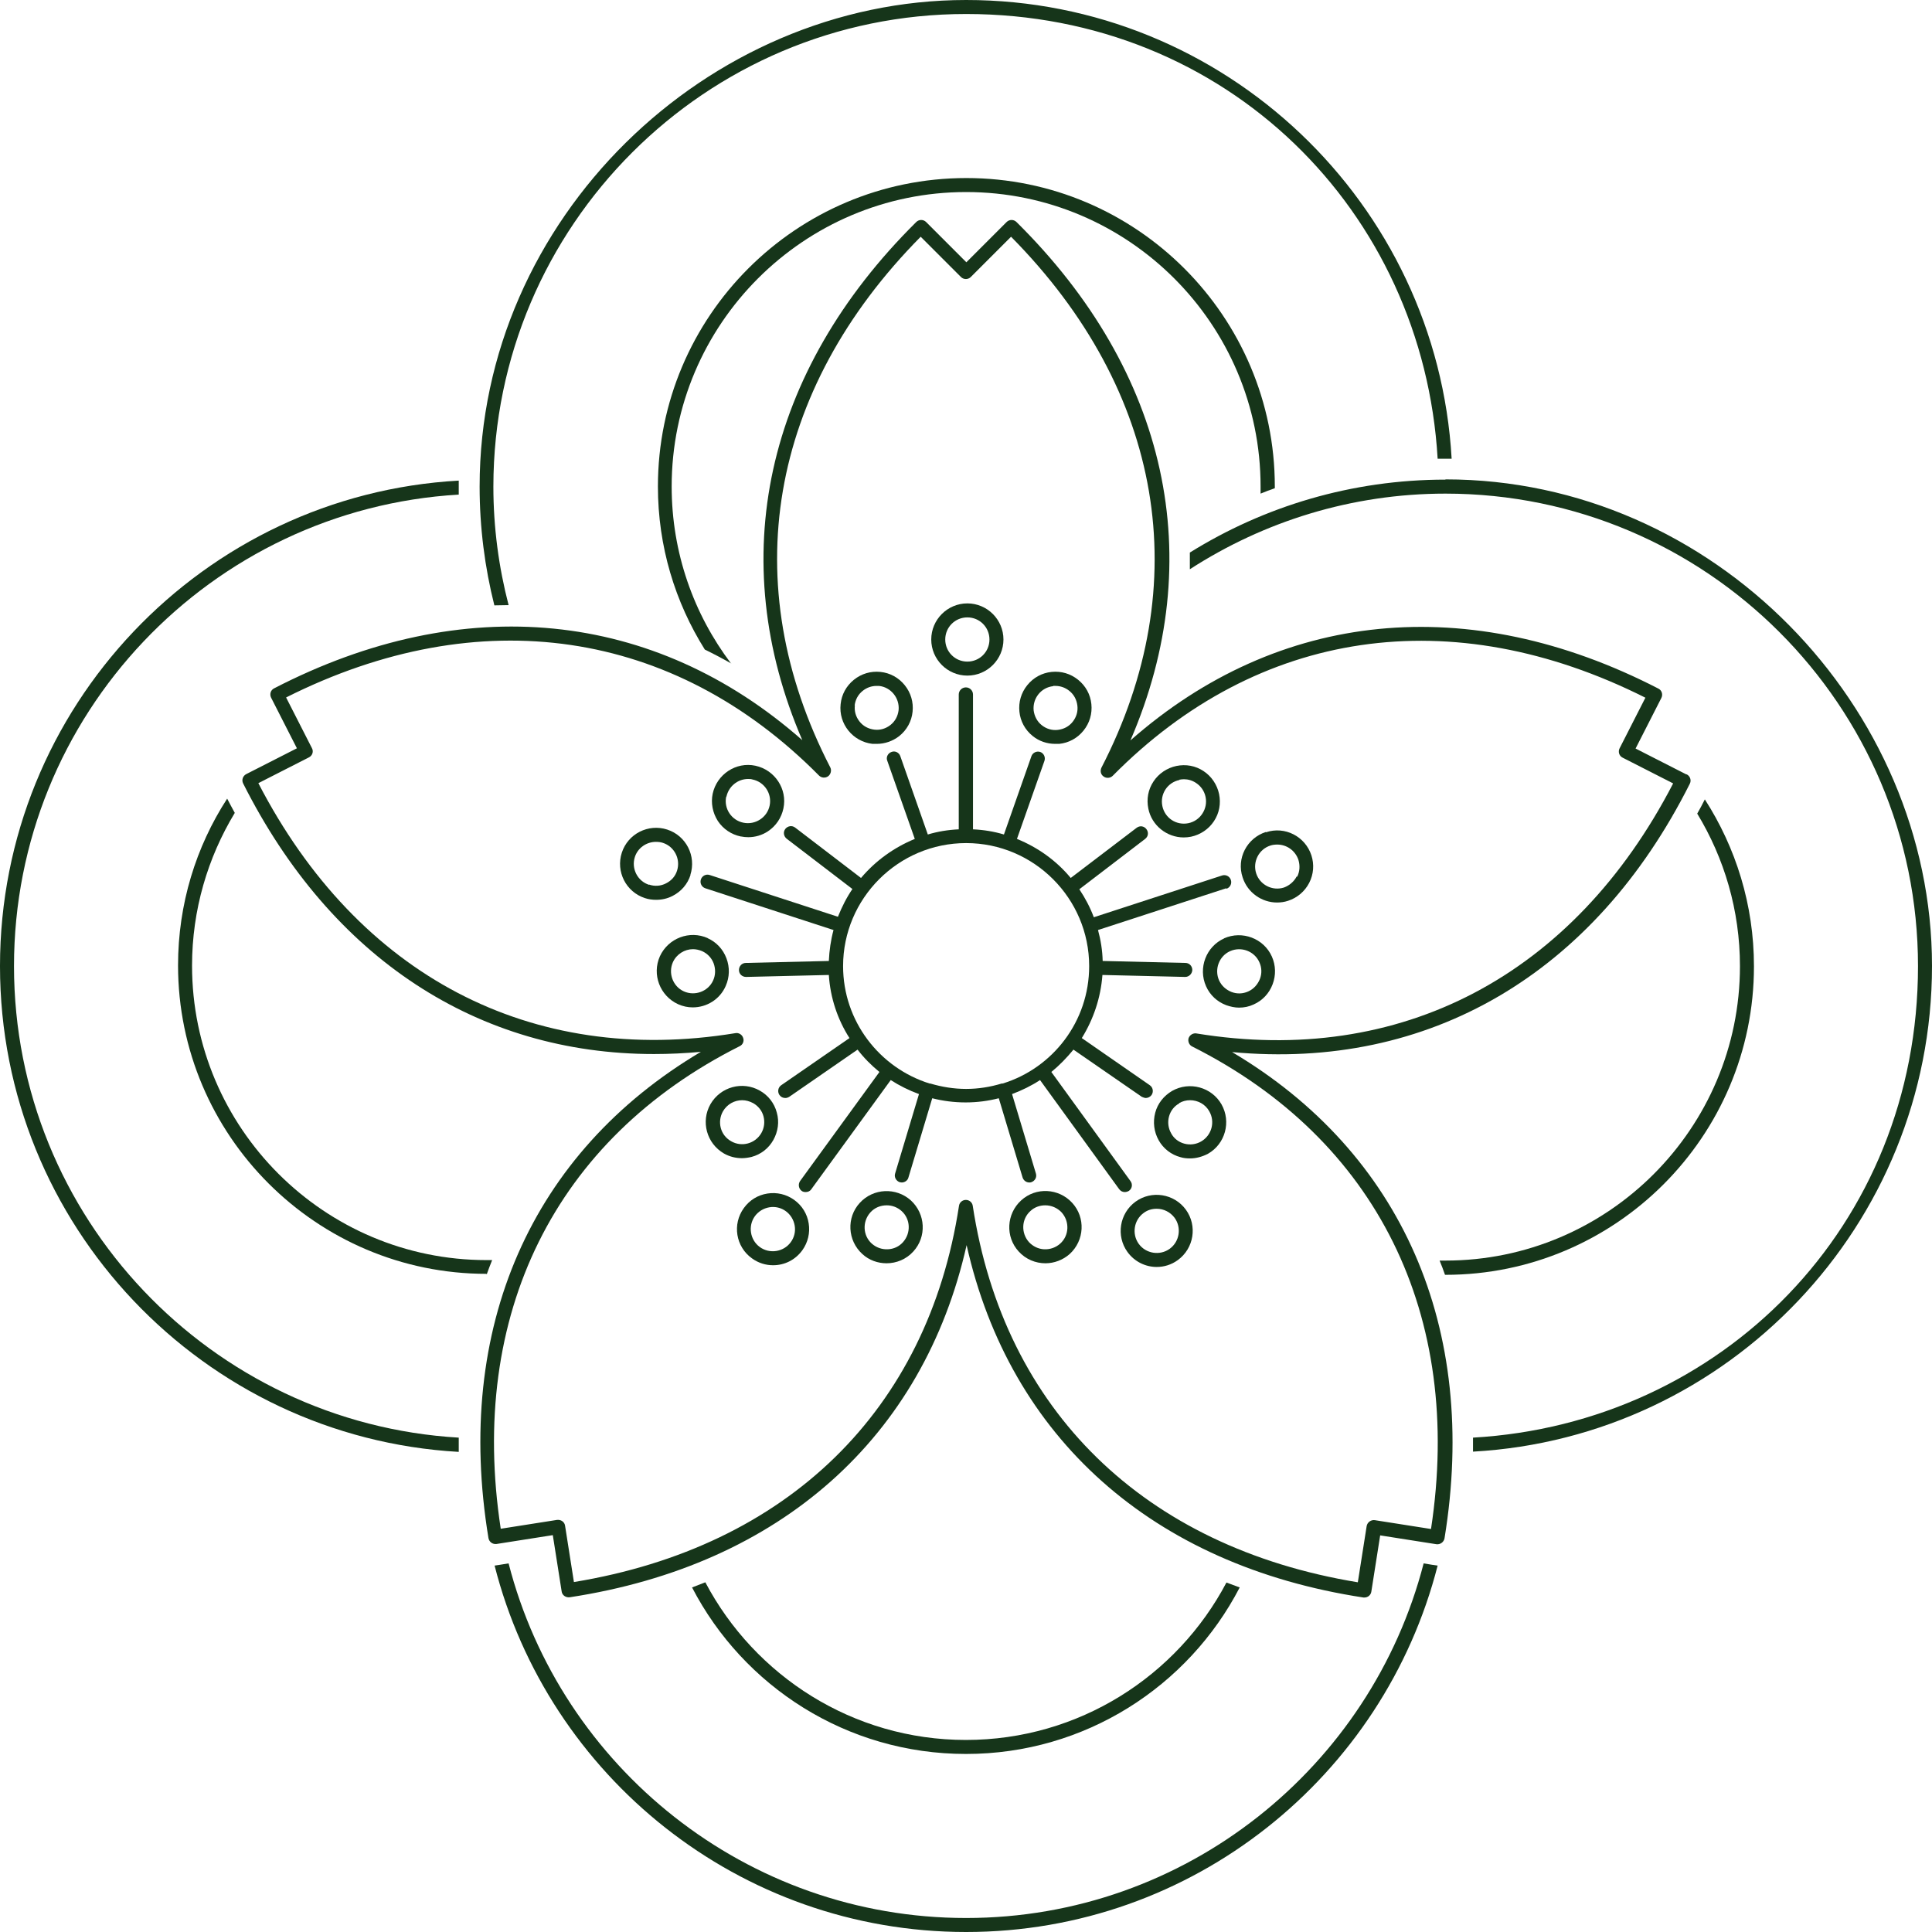 <?xml version="1.0" encoding="UTF-8"?>
<svg id="_レイヤー_2" data-name="レイヤー 2" xmlns="http://www.w3.org/2000/svg" viewBox="0 0 78.67 78.67">
  <defs>
    <style>
      .cls-1 {
        fill: #16351a;
        stroke-width: 0px;
      }
    </style>
  </defs>
  <g id="menu">
    <g>
      <g>
        <path class="cls-1" d="M68.66,31.53l-2.06-1.05,1.05-2.06c.07-.14.02-.31-.12-.38-7.72-3.98-15.47-3.2-21.5,2.11,3.19-7.38,1.54-15-4.64-21.11-.11-.11-.29-.11-.4,0l-1.64,1.64-1.64-1.64c-.11-.11-.29-.11-.4,0-6.17,6.11-7.82,13.73-4.64,21.1-6.03-5.31-13.79-6.1-21.51-2.11-.14.07-.19.24-.12.38l1.05,2.06-2.06,1.05c-.14.07-.2.24-.13.38,3.59,7.13,9.57,11.02,16.73,11.02.63,0,1.26-.03,1.91-.09-6.91,4.1-10.06,11.23-8.65,19.8.03.16.17.26.33.24l2.29-.36.36,2.29c.02.16.17.26.33.24,8.58-1.31,14.4-6.51,16.16-14.34,1.76,7.84,7.57,13.04,16.16,14.35.01,0,.03,0,.04,0,.14,0,.26-.1.28-.24l.36-2.29,2.29.36c.15.02.3-.08.33-.24,1.4-8.57-1.74-15.7-8.65-19.8,8,.75,14.74-3.17,18.64-10.93.07-.14.01-.31-.13-.38ZM48.72,42.08c-.14-.02-.27.06-.32.19-.04.13.02.28.14.34,7.52,3.78,11.06,10.93,9.73,19.65l-2.29-.36c-.15-.02-.3.08-.33.24l-.36,2.29c-8.7-1.43-14.41-7-15.68-15.33-.02-.14-.14-.24-.28-.24s-.26.1-.28.24c-1.27,8.32-6.98,13.89-15.68,15.32l-.36-2.29c-.02-.16-.17-.26-.33-.24l-2.29.36c-1.33-8.72,2.21-15.87,9.73-19.65.13-.06.19-.21.14-.34-.04-.13-.18-.22-.32-.19-8.31,1.36-15.37-2.35-19.42-10.18l2.06-1.05c.14-.07.2-.24.12-.38l-1.05-2.06c7.88-3.96,15.78-2.8,21.7,3.18.1.1.26.11.37.03.11-.08.15-.24.09-.36-3.86-7.48-2.52-15.34,3.68-21.61l1.64,1.64c.11.11.29.11.4,0l1.64-1.64c6.2,6.27,7.54,14.14,3.68,21.62-.06.13-.03.28.09.36.11.08.27.07.37-.03,5.92-5.99,13.81-7.14,21.69-3.18l-1.05,2.06c-.07.14-.02.31.12.38l2.06,1.05c-4.05,7.83-11.11,11.54-19.42,10.18Z"/>
        <path class="cls-1" d="M39.39,27.51c.81,0,1.47-.66,1.47-1.47s-.66-1.47-1.47-1.47-1.47.66-1.47,1.47.66,1.47,1.47,1.47ZM39.39,25.14c.5,0,.9.4.9.9s-.4.9-.9.9-.9-.4-.9-.9.4-.9.9-.9Z"/>
        <path class="cls-1" d="M35.54,30.29c.05,0,.11,0,.16,0,.33,0,.65-.11.92-.32.31-.25.5-.6.54-.99.04-.39-.07-.77-.32-1.08-.25-.31-.6-.5-.99-.54-.39-.04-.77.07-1.08.32-.31.25-.5.6-.54.99-.09.81.5,1.53,1.3,1.62ZM34.8,28.73c.03-.24.14-.45.33-.6.16-.13.36-.2.56-.2.03,0,.07,0,.1,0,.49.05.85.5.8.99-.03.24-.14.45-.33.6-.19.15-.42.22-.66.19-.24-.03-.45-.14-.6-.33-.15-.19-.22-.42-.19-.66Z"/>
        <path class="cls-1" d="M42.05,29.97c.26.21.58.32.92.32.05,0,.11,0,.16,0,.39-.04.74-.23.99-.54.25-.31.36-.69.32-1.08-.04-.39-.23-.74-.54-.99-.31-.25-.69-.36-1.08-.32-.39.04-.74.23-.99.54-.25.31-.36.69-.32,1.08.04.39.23.74.54.99ZM42.88,27.93s.07,0,.1,0c.2,0,.4.07.56.2.19.15.3.36.33.6.03.24-.04.47-.19.66-.15.19-.36.3-.6.33-.24.03-.47-.04-.66-.19s-.3-.37-.33-.6c-.05-.49.3-.94.8-.99Z"/>
        <path class="cls-1" d="M28.11,35.63c.25-.77-.17-1.6-.94-1.85-.77-.25-1.6.17-1.85.94-.25.77.17,1.6.94,1.85.15.05.3.07.46.07.23,0,.46-.05.67-.16.35-.18.61-.48.73-.86ZM26.43,36.03c-.47-.15-.73-.66-.58-1.13.12-.38.48-.62.86-.62.09,0,.19.01.28.04.47.15.73.66.58,1.13-.07.23-.23.41-.45.52-.21.11-.46.13-.69.05Z"/>
        <path class="cls-1" d="M28.82,38.2c-.74-.33-1.61,0-1.95.74-.33.74,0,1.61.74,1.95.2.09.4.13.6.13.56,0,1.1-.32,1.34-.87.16-.36.17-.76.03-1.13s-.41-.66-.77-.82ZM29.04,39.92c-.2.45-.74.65-1.19.45-.45-.2-.65-.74-.45-1.19.15-.33.48-.53.82-.53.12,0,.25.03.37.08.22.1.39.28.47.5s.08.47-.02.69Z"/>
        <path class="cls-1" d="M30.17,34.06c.1.02.2.03.3.03.28,0,.56-.08.8-.24.33-.22.55-.55.63-.93.17-.79-.35-1.57-1.14-1.74-.79-.17-1.57.35-1.74,1.14-.08.38,0,.78.21,1.11.22.33.55.55.93.63ZM29.58,32.44c.09-.42.46-.72.88-.72.06,0,.12,0,.18.02.49.1.8.58.7,1.06-.05.24-.19.44-.39.57-.2.13-.44.18-.68.13-.49-.1-.8-.58-.7-1.06Z"/>
        <path class="cls-1" d="M32.34,48.86c-.32-.23-.71-.32-1.09-.26-.39.06-.73.27-.96.59-.48.66-.33,1.58.33,2.05.26.19.56.28.86.28.46,0,.9-.21,1.19-.61.23-.32.32-.71.26-1.09-.06-.39-.27-.73-.59-.96ZM32.2,50.58c-.29.4-.86.49-1.26.2s-.49-.86-.2-1.26c.14-.19.35-.32.59-.36.24-.04.48.02.67.16.19.14.32.35.36.59.04.24-.02.48-.16.67Z"/>
        <path class="cls-1" d="M35.01,48.98c-.55.6-.5,1.53.1,2.08.28.26.64.38.99.38.4,0,.8-.16,1.09-.48.55-.6.5-1.53-.1-2.08-.6-.54-1.53-.5-2.08.1ZM36.77,50.58c-.16.18-.38.28-.62.29-.24.01-.47-.07-.65-.23-.37-.33-.39-.9-.06-1.27.18-.2.42-.29.67-.29.22,0,.43.08.6.23.37.33.39.9.06,1.27Z"/>
        <path class="cls-1" d="M30.6,47.11c.38-.1.7-.35.89-.69s.25-.74.14-1.12c-.1-.38-.35-.7-.69-.89-.7-.4-1.6-.16-2.01.55-.4.7-.16,1.6.55,2.01.23.13.48.19.73.19.13,0,.26-.02.39-.05ZM29.35,45.93c-.06-.23-.03-.47.09-.68.17-.29.47-.45.78-.45.15,0,.3.04.45.12.21.12.36.31.42.54.06.23.03.47-.09.68-.25.43-.8.58-1.23.33-.21-.12-.36-.31-.42-.54Z"/>
        <path class="cls-1" d="M46.24,48.93c-.66.48-.8,1.4-.33,2.05.29.4.74.61,1.19.61.3,0,.6-.09.86-.28.66-.48.8-1.4.33-2.05-.48-.66-1.4-.8-2.05-.33ZM47.63,50.85c-.4.29-.97.2-1.26-.2-.29-.4-.2-.97.2-1.26.16-.12.34-.17.53-.17.28,0,.55.13.73.37.29.4.2.97-.2,1.26Z"/>
        <path class="cls-1" d="M47.04,45.31c-.1.38-.05.78.14,1.12s.51.59.89.69c.13.04.26.05.39.05.25,0,.5-.07.73-.19.7-.4.95-1.3.55-2.01-.4-.7-1.3-.95-2.01-.55-.34.2-.59.51-.69.89ZM48.01,44.92c.14-.08.29-.12.45-.12.31,0,.62.16.78.45.25.43.1.98-.33,1.23-.21.12-.45.15-.68.09-.23-.06-.43-.21-.54-.42-.12-.21-.15-.45-.09-.68.06-.23.21-.43.42-.54Z"/>
        <path class="cls-1" d="M41.58,48.88c-.6.55-.65,1.48-.1,2.08.29.32.69.48,1.09.48.35,0,.71-.13.99-.38.6-.55.65-1.48.1-2.08-.55-.6-1.48-.65-2.08-.1ZM43.17,50.64c-.18.16-.41.24-.65.23-.24-.01-.46-.12-.62-.29-.33-.37-.31-.94.06-1.27.17-.16.39-.23.6-.23.25,0,.49.1.67.29.33.37.31.94-.06,1.27Z"/>
        <path class="cls-1" d="M49.94,36.19c.15-.05.23-.21.18-.36-.05-.15-.21-.23-.36-.18l-5.22,1.7c-.15-.4-.35-.78-.59-1.14l2.68-2.05c.13-.1.15-.27.05-.4-.1-.13-.27-.15-.4-.05l-2.68,2.04c-.58-.7-1.33-1.24-2.19-1.59l1.12-3.18c.05-.15-.03-.31-.17-.36-.15-.05-.31.03-.36.17l-1.12,3.19c-.4-.12-.82-.19-1.26-.21v-5.49c0-.16-.13-.29-.29-.29s-.29.13-.29.29v5.49c-.44.02-.86.09-1.26.21l-1.12-3.19c-.05-.15-.22-.23-.36-.17-.15.05-.23.22-.17.36l1.12,3.18c-.85.35-1.6.89-2.19,1.59l-2.68-2.05c-.13-.1-.3-.07-.4.05-.1.13-.07.3.05.4l2.68,2.05c-.24.35-.43.73-.59,1.13l-5.22-1.7c-.15-.05-.31.03-.36.18-.05.15.03.31.18.36l5.22,1.7c-.11.41-.17.83-.19,1.26l-3.38.08c-.16,0-.28.13-.28.29,0,.16.13.28.29.28,0,0,0,0,0,0l3.37-.08c.06.94.36,1.82.84,2.57l-2.78,1.92c-.13.09-.16.27-.07.4.06.08.14.12.24.12.06,0,.11-.02.16-.05l2.78-1.92c.26.34.56.64.89.91l-3.23,4.44c-.09.13-.06.31.06.4.05.04.11.05.17.05.09,0,.18-.04.23-.12l3.23-4.44c.36.23.74.42,1.15.57l-.97,3.23c-.05.15.04.31.19.36.03,0,.05.01.08.01.12,0,.24-.08.27-.2l.97-3.23c.43.11.89.17,1.36.17s.92-.06,1.35-.17l.97,3.23c.04.12.15.2.27.2.03,0,.05,0,.08-.01.15-.05.24-.2.19-.36l-.97-3.23c.4-.15.79-.34,1.14-.57l3.22,4.44c.06.08.14.12.23.12.06,0,.12-.02.17-.05.13-.09.16-.27.06-.4l-3.22-4.44c.33-.27.63-.58.9-.91l2.78,1.92s.11.05.16.05c.09,0,.18-.04.24-.12.09-.13.06-.31-.07-.4l-2.77-1.92c.47-.76.77-1.63.84-2.57l3.37.08s0,0,0,0c.15,0,.28-.12.29-.28,0-.16-.12-.29-.28-.29l-3.37-.08c-.01-.43-.08-.86-.19-1.26l5.22-1.7ZM40.82,44.12s-.01,0-.02,0c0,0,0,0-.01,0-.46.14-.95.22-1.45.22s-.99-.08-1.46-.22c0,0,0,0-.01,0,0,0-.01,0-.02,0-2.04-.64-3.52-2.54-3.52-4.78,0-2.76,2.25-5.01,5.01-5.01s5.01,2.25,5.01,5.01c0,2.25-1.48,4.15-3.52,4.78Z"/>
        <path class="cls-1" d="M51.54,33.88c-.77.25-1.2,1.08-.94,1.85.2.62.78,1.02,1.4,1.02.15,0,.3-.02.45-.07.37-.12.68-.38.86-.73.18-.35.21-.75.09-1.12-.25-.77-1.08-1.2-1.85-.94ZM52.8,35.69c-.11.21-.3.37-.52.45-.47.15-.98-.11-1.13-.58s.11-.98.58-1.13c.09-.03.19-.04.28-.04.38,0,.73.24.86.62.07.23.06.47-.05.69Z"/>
        <path class="cls-1" d="M48.2,34.1c.1,0,.2-.01.3-.03.38-.08.72-.31.93-.63.22-.33.29-.72.21-1.11-.08-.38-.31-.72-.63-.93-.33-.22-.72-.29-1.11-.21-.38.08-.72.31-.93.63-.22.33-.29.72-.21,1.11.14.69.76,1.17,1.44,1.17ZM48.02,31.75c.06-.01.12-.02.19-.02.17,0,.34.05.49.15.2.13.34.33.39.57.05.24,0,.48-.13.68s-.33.34-.57.39c-.49.1-.96-.21-1.06-.7-.1-.49.21-.96.7-1.06Z"/>
        <path class="cls-1" d="M49.85,38.21h0c-.74.33-1.07,1.21-.74,1.95.16.36.45.63.82.77.17.06.35.1.52.1.21,0,.41-.04.6-.13.36-.16.63-.45.77-.82.14-.37.13-.77-.03-1.13-.33-.74-1.21-1.07-1.95-.74ZM51.3,39.87c-.09.22-.25.4-.47.5-.22.1-.46.11-.69.02-.22-.09-.4-.25-.5-.47-.2-.45,0-.99.45-1.19h0c.45-.2.99,0,1.19.45.1.22.11.46.02.69Z"/>
      </g>
      <path class="cls-1" d="M20.71,24.64c-.4-1.54-.62-3.16-.62-4.83C20.1,9.2,28.73.57,39.34.57s18.61,8.02,19.2,18.11c.11,0,.21,0,.32,0,.08,0,.17,0,.25,0C58.52,8.28,49.88,0,39.34,0s-19.81,8.89-19.81,19.81c0,1.67.21,3.29.6,4.84.2,0,.39-.01.59-.01Z"/>
      <path class="cls-1" d="M19.82,51.89c.07-.19.14-.39.22-.58-.08,0-.15,0-.23,0-6.61,0-11.99-5.38-11.99-11.99,0-2.27.64-4.4,1.74-6.22-.1-.19-.21-.38-.31-.58-1.27,1.96-2,4.29-2,6.79,0,6.92,5.63,12.56,12.56,12.56,0,0,0,0,0,0Z"/>
      <path class="cls-1" d="M18.68,58.54C8.6,57.95.57,49.57.57,39.34s8.02-18.61,18.11-19.2c0-.11,0-.21,0-.32,0-.08,0-.17,0-.25C8.28,20.15,0,28.79,0,39.34s8.28,19.19,18.68,19.78c0-.19,0-.38,0-.57Z"/>
      <path class="cls-1" d="M29.77,27.02c-1.52-2.01-2.42-4.51-2.42-7.21,0-6.61,5.38-11.99,11.99-11.99s11.99,5.38,11.99,11.99c0,.1,0,.19,0,.29.19-.08.38-.15.58-.22,0-.02,0-.05,0-.07,0-6.92-5.63-12.56-12.56-12.56s-12.56,5.63-12.56,12.56c0,2.44.7,4.71,1.91,6.64.37.18.73.37,1.08.57Z"/>
      <g>
        <path class="cls-1" d="M71.42,39.34c0-2.5-.74-4.83-2-6.79-.1.2-.2.39-.31.58,1.1,1.81,1.74,3.94,1.74,6.21,0,6.61-5.38,11.99-11.99,11.99-.08,0-.16,0-.24,0,.08.19.15.38.22.58,0,0,.01,0,.02,0,6.92,0,12.56-5.63,12.56-12.56Z"/>
        <path class="cls-1" d="M58.86,19.53c-3.82,0-7.39,1.09-10.41,2.97,0,.23,0,.45,0,.68,3-1.94,6.58-3.08,10.41-3.08,10.61,0,19.24,8.63,19.24,19.24s-8.03,18.62-18.12,19.2c0,.19,0,.38,0,.57,10.41-.58,18.69-9.23,18.69-19.78s-8.89-19.81-19.81-19.81Z"/>
      </g>
      <g>
        <path class="cls-1" d="M39.34,71.42c4.84,0,9.05-2.75,11.14-6.78-.18-.07-.36-.13-.54-.2-2.01,3.81-6.01,6.41-10.61,6.41s-8.6-2.61-10.61-6.42c-.18.07-.36.14-.54.21,2.09,4.03,6.3,6.78,11.15,6.78Z"/>
        <path class="cls-1" d="M58.33,63.72l-.36-.06c-2.14,8.29-9.68,14.44-18.63,14.44s-16.5-6.15-18.63-14.44l-.37.06-.2.03c2.18,8.57,9.96,14.92,19.2,14.92s17.01-6.35,19.2-14.92l-.2-.03Z"/>
      </g>
    </g>
  </g>
</svg>